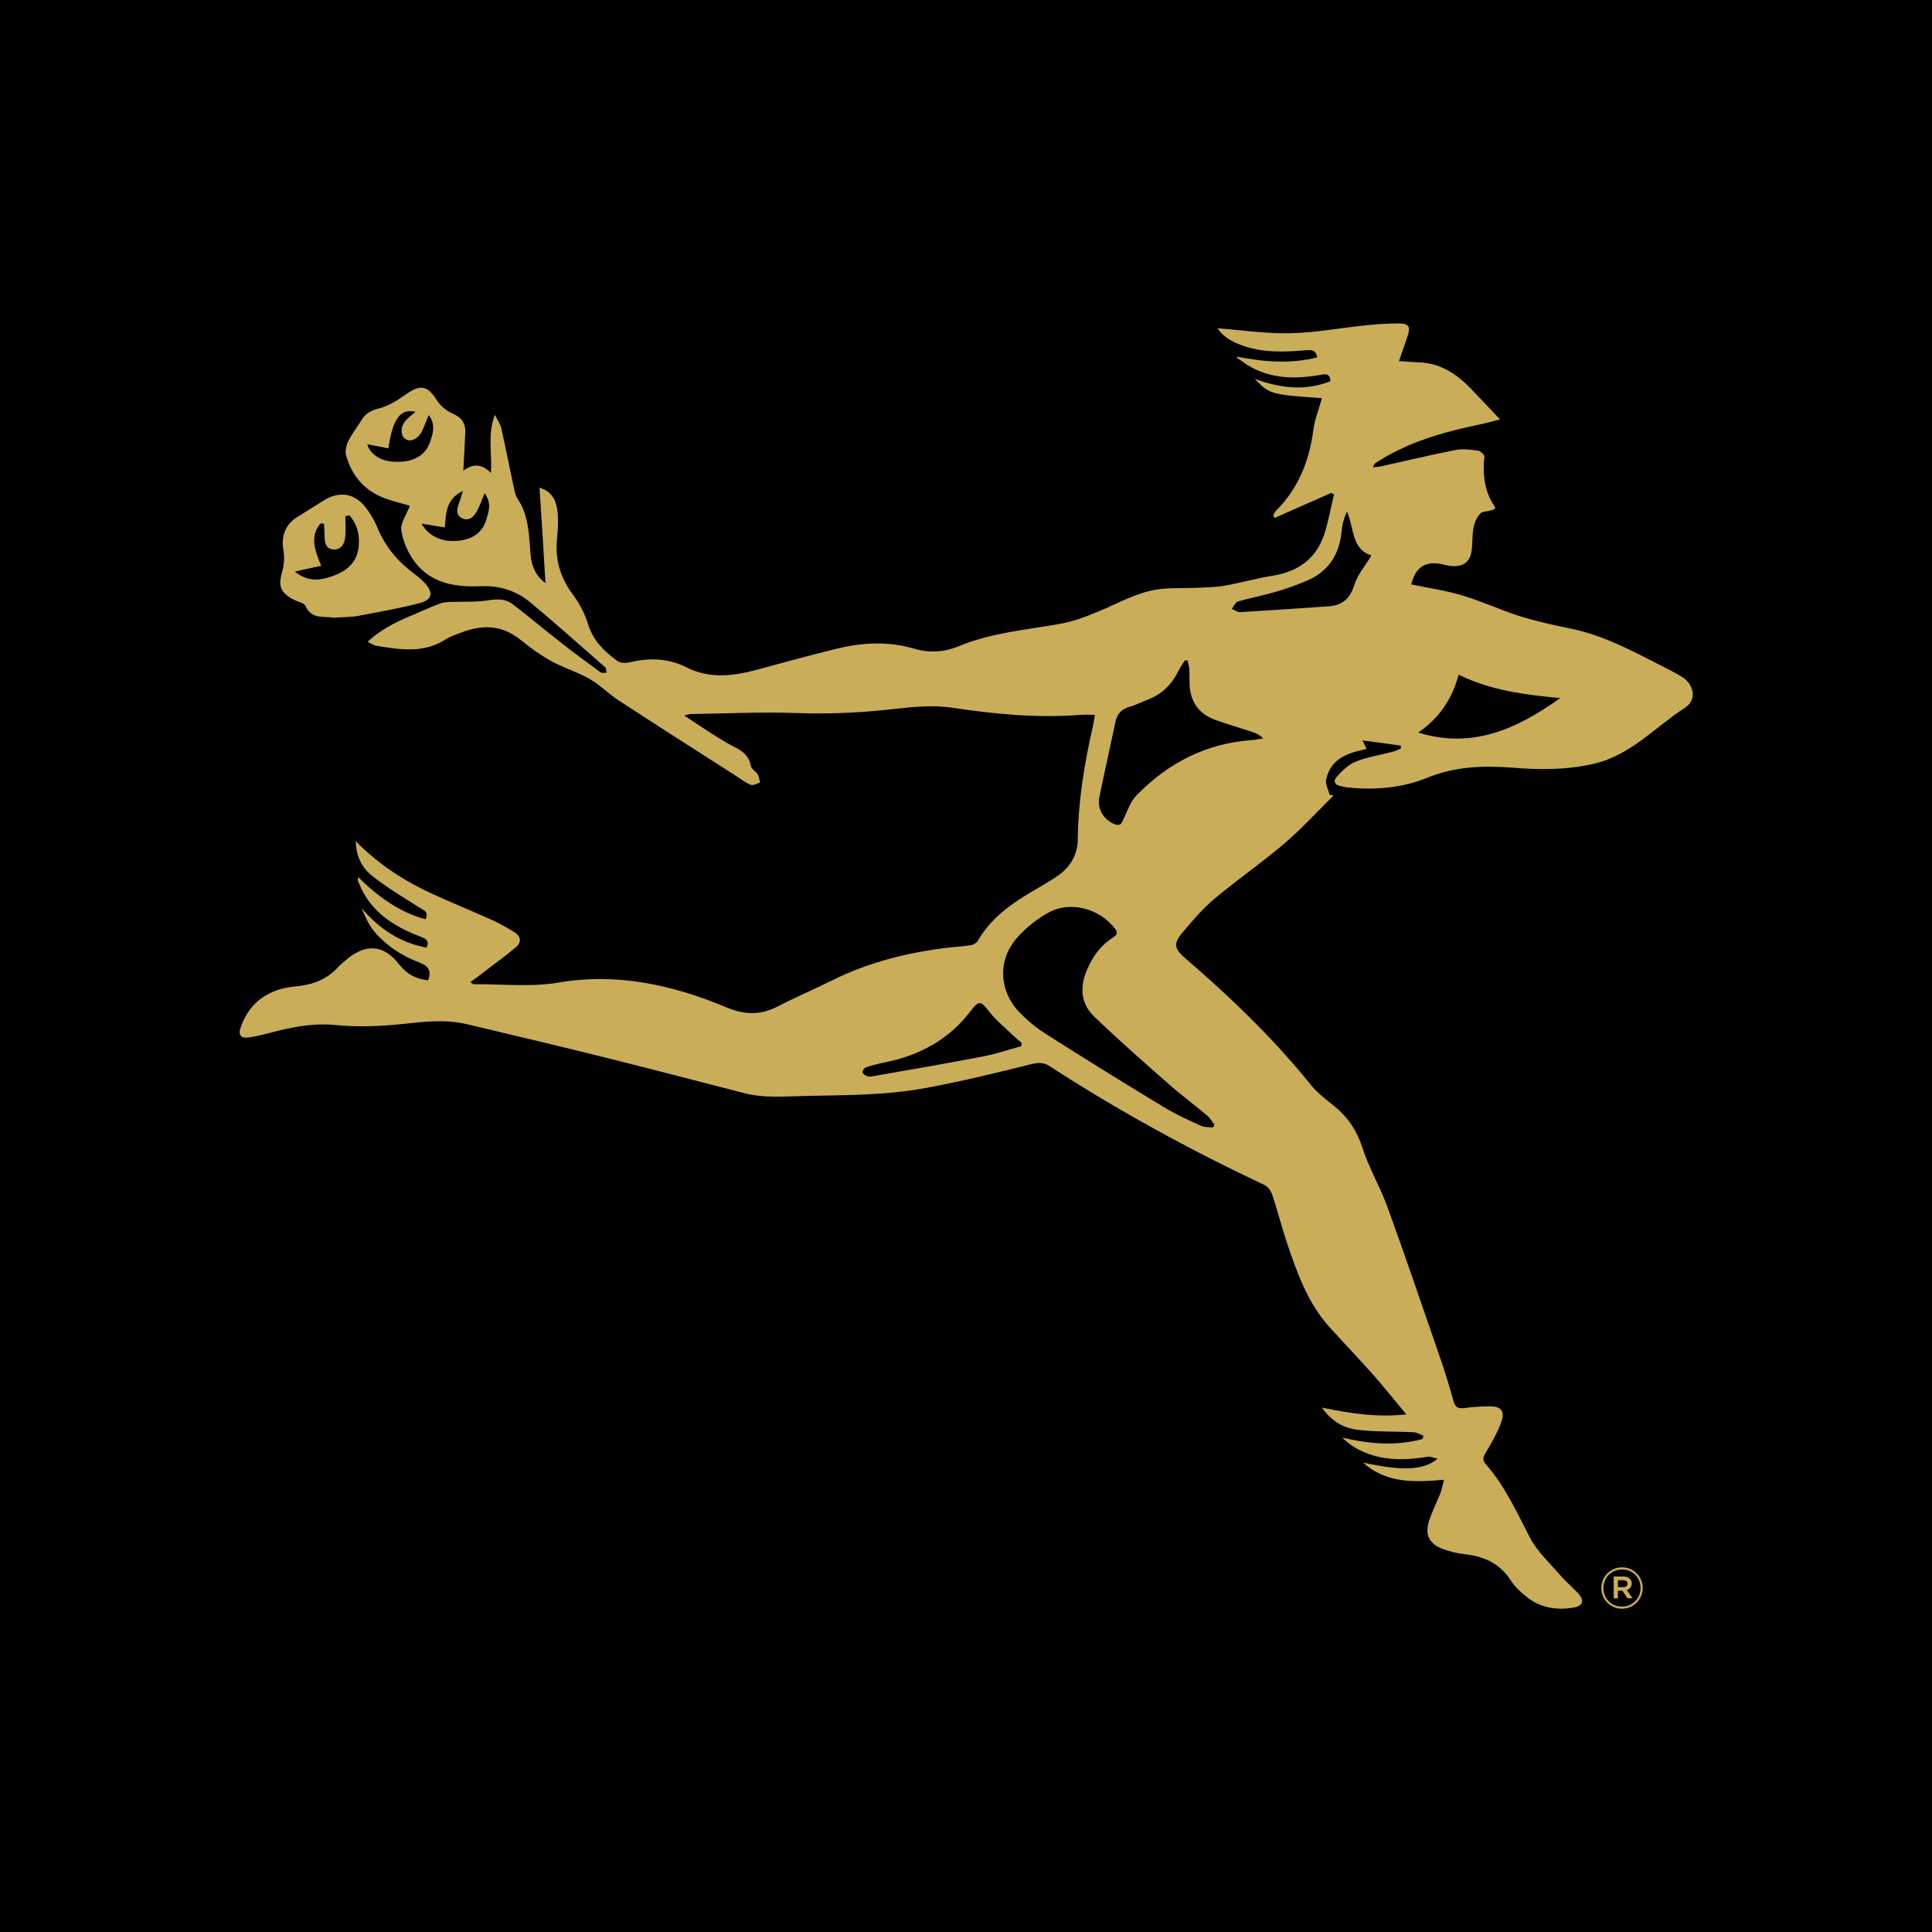 <?xml version="1.0" encoding="UTF-8"?>
<svg data-bbox="-20.3 0 1240.7 1200" viewBox="0 0 1200 1200" xmlns="http://www.w3.org/2000/svg" data-type="color">
    <g>
        <defs>
            <clipPath id="e7451f14-d985-40f8-ab7f-bc10c5481a8a">
                <path d="M1200 0v1200H0V0z"/>
            </clipPath>
        </defs>
        <path d="M1220.4 0v1200H-20.3V0z" fill="#000000" data-color="1"/>
        <g clip-path="url(#e7451f14-d985-40f8-ab7f-bc10c5481a8a)">
            <path d="M217 320.1c-.8.2-1.7.3-2.5.5 0 4.4.4 8.9-.1 13.3-.5 3.9-2.5 7.6-7.2 7.4-4.9-.3-5.5-4.3-5.6-8.4 0-2.6-.3-5.2-.4-7.7H199c-6.7 8.1-3.4 16.9.5 26.2-5.4 1.2-10.2 2.2-16.4 3.6 7.9 6.3 15 5.6 22.1 3.3 9.3-3 16.6-8.3 17.6-18.9.7-7.1-.9-13.9-5.8-19.3m-9.9 63.5c-6.4-.9-13.7 1.1-17.4-7.3-.9-1.9-4.7-2.5-7.2-3.8-8.5-4.5-9.8-8.5-7.2-17.6 1.2-4.2 1.5-9 .7-13.3-1.4-8.3 1.1-15.6 8.1-20.1 5.7-3.6 11.5-7.2 17.2-10.8 9.1-5.6 18.4-4.5 25.2 3.7 3.2 4 6 8.6 7.9 13.3 4.8 11.7 12.4 20.8 22.4 28.3 2.4 1.8 4.7 3.7 6.8 5.9 5.8 6.1 5 10.6-2.9 12.7-12.5 3.2-25.3 5.5-38 7.9-5.1.9-10.3.8-15.6 1.2" fill="#caad59" data-color="2"/>
            <path d="M261.7 325.1c4.7 8.2 12.9 11.7 22.7 10.8 8.4-.8 15-4.5 17.6-12.9 1.5-5 3.6-10.4-1-16.7-1.8 4.3-2.8 7.4-4.3 10.3-2 4-5.2 7.6-9.9 5.2-4.4-2.3-2.7-6.8-1.2-10.6.6-1.6 1-3.3 1.9-6.3-10.6 5.2-10.5 13.9-11.2 22.7-4.8-.8-9.1-1.5-14.7-2.4m-33.5-49.3c1.8 6.4 8.6 10.6 16.7 10.9 11.7.6 19.5-3.6 22.5-12.8 1.6-4.9 3.4-10.2-1-16.3-1.8 4.3-2.9 7.5-4.4 10.5-2.5 4.7-7.2 6.6-10.2 4.4s-3.1-7.4.2-11.3c1.7-2 3.9-3.5 6.2-5.5-9.5-2.2-14.1 4.2-16.9 22.7-4.2-.8-8.3-1.7-13.2-2.6M634.4 650c0-.8 0-1.5.1-2.3-1.8-1.5-3.6-3-5.3-4.6-5-4.9-10.5-9.3-14.8-14.8-5.1-6.5-6.3-7.2-11.3-.6-13.6 18-32 27.9-53.7 32.2-3.9.8-7.8 1.8-11.5 3-1 .3-2.3 2.1-2.2 3s1.6 2.1 2.8 2.5 2.8.3 4.1 0c22.8-4 45.6-7.9 68.3-12.3 7.9-1.5 15.7-4.2 23.5-6.3M851.9 345c-12.6-3.7-10.7-17.1-15.3-27.3-1.9 4.2-3 8.3-3.3 12.4-1.4 14.3-8.1 24.9-21.6 30.6-6.4 2.7-13 5.1-19.7 7-7.6 2.2-15.5 3.7-23.1 5.9-1.6.5-2.6 3-3.8 4.6 1.7.7 3.5 2.1 5.2 2 18.3-1.1 36.7-2.3 55-3.6 8.6-.6 13.3-4.9 16-13.5 2-6.3 6.7-11.7 10.6-18.2M906 419c-4.1 15.5-12.4 27.3-25.1 36 33.6 10.4 61-2.1 88.2-21.4-22.3-2.1-43.4-4.8-63.2-14.6m-168.3-8.8h-1.7c-1.4 2.3-3 4.6-4.2 7-4 8-10 13.9-18.4 17.2-3.9 1.5-7.7 3.5-11.7 4.6-5.1 1.4-7.8 4.5-8.8 9.5-3.3 15.6-6.8 31.2-10 46.8-1.5 7.3 3.1 14.4 10 16.8 3.4 1.1 3.8-1 5-3.3 2.5-5.2 4.4-11.1 8.3-15 19.6-20 43.1-32.1 71.4-34.1 2.3-.1 4.7-.7 7.1-1.1-2.4-2.3-4.7-3.3-7.1-4.1-7.4-2.4-14.9-4.6-22.2-7.2-11.5-4-16.6-12.5-16.5-24.4 0-2.4 0-4.8-.1-7.2-.1-1.9-.7-3.7-1.1-5.6m15.8 290.2c.3-.6.6-1.1.9-1.7-1.5-1.9-2.7-4.2-4.5-5.7-8.1-6.8-16.6-13.1-24.6-20.2-15.5-13.6-30.9-27.2-45.7-41.4-8.1-7.8-8.9-17.9-4.6-28.3 3.4-8.3 8.3-15.4 16-20.4 2-1.3 4.1-2.6 1.8-5.6-9.4-12.5-27.6-17.7-41.2-10.3-7.4 4-14.4 9.6-19.9 15.9-12.1 13.8-11.1 33 1.6 46.2 5 5.1 10.6 9.8 16.7 13.6 24.5 15.6 49.1 30.8 73.9 45.8 7 4.2 14.5 7.6 22 11 2.2 1.1 5.1.8 7.7 1.1M287.6 292.5c6.8-5.1 12-4 17.3 1.2.9-12-2.3-23.5 2.5-36.1 1.8 3.8 3.5 6.1 4 8.5 2.6 11.7 4.9 23.5 7.4 35.1.7 2.9 1.1 6.2 2.7 8.6 7.2 10.8 7 23.1 8.1 35.2.7 6.9 3.1 12.6 9.2 17.2-1.2-20.3-2.4-39.8-3.7-59.3 8.4 2.6 10.4 8.6 11.2 14.8.6 5.5.2 11.2-.3 16.8-1.3 12.8 1.8 23.9 9.5 34.3 4.2 5.6 7.7 12.2 9.8 19 3.2 10.3 10.2 17 18.4 22.9 1.7 1.2 5 1.2 7.3.7 12.2-2.9 23.9-2.7 35.6 3.2 14.2 7.2 29.1 5.3 43.9 1.3 16.4-4.4 32.8-9 49.3-13 15.9-3.9 32-4.7 48 0 9.3 2.8 18.8 2.2 27.6-1.5 20-8.3 41.4-10.1 62.4-13.8 8.2-1.4 16.1-4.3 23.8-7.5 13.6-5.6 26.5-13.4 41.6-14.5 6.6-.5 13.2-.2 19.8-.5 5.9-.3 11.9-.3 17.6-1.3 10-1.8 19.9-4.6 29.9-6.2 15.9-2.6 27.1-10.6 32.1-26 2.6-8 4-16.4 6-24.6l-1.8-.8-35.1 15.5-.9-1.5c.5-.9.9-2.1 1.6-2.8 14.1-14 20.9-31.3 23.4-50.7.9-6.6 3.5-12.9 5.3-19.4-31.8-2.2-32.5-2.4-41.8-12 16.5 6.1 31.7 7.5 47.1 1.5-.3-3.8-1.6-4.8-5.4-4.1-16 2.9-31.9 2.9-46.4-6.1-1.5-1-2.9-2.1-4.4-3.1-.8-.5-1.8-.9-2.2-2 16.9 3.3 33.3 4.7 50.2.5-.9-4.3-3-4.8-6.5-4.5-13.8 1.2-27.6 1.8-40.9-3.2-6.3-2.3-11.7-5.7-14.5-10.4 14.6 1.1 29.7 3.4 44.7 3.1 15.7-.3 31.4-3.3 47-4.9 6.9-.7 13.9-1.2 20.9-1.2s7 2.9 5.4 7.7c-1.6 5.1-3.5 10.1-5.4 15.7 4.2.2 8.4.6 12.7.8 13.1.5 23 7.1 31.8 16.1 5.9 6.1 11.7 12.4 18.3 19.3-3.7.9-7.6 2.1-11.5 2.9-23 4.8-45.5 10.9-65.5 24-.8.5-1.5 1.1-1.9 2.9 1.8-.2 3.5-.3 5.2-.7 15.4-3.4 30.8-7.1 46.2-10.1 4.4-.9 9.2-.2 13.8.4 1.5.2 4.3 2.8 4 3.7-.6 5-.7 11 .5 17 .9 4.5 2.6 9 5.3 13.1.6.9 1.4 1.9.1 2.7-1.4.8-7.3 1.4-8.1 2.2-5.6 5.7-5 13.3-5.5 21.3-.6 8.9-4.8 12.5-13.6 11.6-1.8-.2-3.5-.7-5.3-1.1-10.2-2.1-16.3 2-18.8 12.6 10.6 2.2 21.5 3.8 31.9 6.9 12 3.6 23.5 9 35.4 12.8 10.6 3.3 21.6 5.7 32.4 7.9 20.1 4.2 37.9 13.9 55.8 23 4.3 2.2 8.6 4.3 12.7 6.9 7.5 4.7 9.2 14.3 1.9 19-18.6 12-33.9 29.7-56.8 34.9-16.8 3.9-33.8 3.8-50.7 2.4-18-1.4-35.5-.7-52.5 6.2-15.7 6.4-32.1 7.8-48.9 6.2-1.8-.1-3.5-.7-5.2-1-3.7-.6-4.6-3.2-2.5-5.5 3.4-3.7 7.2-7.7 11.6-9.5 7.4-3 15.4-4.2 23.1-6.2 1.8-.5 3.6-1.3 5.3-2 0-.6 0-1.3-.1-1.9-7.6-1.1-15.2-2.1-23.7-3.2 1.1 2.3 1.8 3.7 2.5 5.3-11.5 2.4-22.3 5.8-25.1 19-.6 2.8 1.3 6.2 2.1 9.3.8.2 1.6.4 2.4.7-10 9.9-19.6 20.4-30.3 29.6-13.9 11.9-29.2 22.4-43.3 34.2-7.5 6.3-13.9 13.8-20.2 21.3-5.8 6.9-5 10 1.8 15.9 28.1 24.2 54.8 49.8 78.1 78.8 4.2 5.2 9.9 9.3 15.1 13.6 8.2 6.8 13.5 15 16.9 25.5 4 12.5 10.9 24 15.4 36.4 11.3 31.2 22 62.6 32.8 93.9 3.1 8.9 5.8 17.9 8.3 26.9 1.1 3.7 2.7 4.7 6.4 4.3 5.3-.7 10.7-1.1 16.1-1.1 7.3 0 9.6 3.2 7.1 10-2.4 6.5-5.9 12.7-9.5 18.6-1.8 2.9-2.2 5 0 7.4 11.9 13.6 19.2 29.8 27.4 45.6 4.5 8.6 12.2 15.7 18.7 23.2 3.4 4 7.4 7.3 11 11.1 4.4 4.8 3.4 8.2-3.1 9.2-10.3 1.6-20.1 0-28.4-6.5-3.7-3-7.5-6.3-10-10.3-6.9-10.8-16.9-15.2-29.1-16.5-4.5-.5-9.1-1.7-13.3-3.2-8.5-3.2-11.3-9-8.4-17.6 1.9-5.9 4.7-11.4 7-17.2.9-2.4 1.4-5.1 2.2-8.2-18.6 1.7-36 2.2-50.2-10.6 24.2 5.1 37 5 46.2-2.4-2.2-.5-4.4-1.6-6.5-1.2-15.3 2.4-30.3 2.5-44.3-5.5-3.1-1.8-5.8-4-8.5-6.5 16.8 4 33.3 5.4 50 .9.2-.7.4-1.4.5-2.1-2-.7-4-2-6.1-2.1-11.6-.6-23.2-.1-34.6-1.5-8.5-1-16.2-5-22.3-13.8 17.7 3.6 34.1 6.2 52.4 4.2-7.7-9.2-14.2-17.4-21.2-25.3-8.5-9.6-17.4-18.8-26-28.3-13.9-15.2-20.6-34.1-27-53.1-3.3-9.8-5.8-20-9.1-29.8-.8-2.3-2.7-5-4.9-6-46-21.7-90.6-46-133.2-73.7-4.2-2.7-7.5-2.3-12.1-1.2-21.1 5.3-42.2 10.4-63.6 14.4-24.8 4.8-50.1 4.7-75.3 5.2-13 .2-26 1.6-38.7-1.7-28.3-7.2-56.5-14.7-84.7-21.7-29.2-7.3-58.5-14.2-87.9-21.2-13.5-3.2-26.9-1.4-40.5 0-13.4 1.4-27.2 1.9-40.5.6-12.8-1.3-24.6.7-36.7 3.7-5.6 1.4-11.2 3-16.9 3.9s-7.6-1.3-5.5-6.8c5.7-15.6 17.7-23.3 33.7-24.8 10.4-.9 19.4-4.1 26.6-12 1.7-1.9 3.8-3.5 5.8-5.2 11.9-9.6 22.7-8.6 32.1 3.5 4.8 6.1 10.6 9.2 18 9.9 2.3-6.2 0-9-5.5-11.1-10.8-4.1-20.4-10.3-27.9-19.2-3.5-4.1-5.7-9.3-7.9-14.5 10.8 12.6 23.6 21.4 40.3 24.5 2-4.3-.3-5.5-3.7-6.8-16.7-6.4-31.2-15.5-38.2-33.1-.2-.6-.5-1.1-.7-1.7v-2.3c12.4 12.1 25.6 21.9 42 26.3 2.1-4.9-1.1-5.5-3.6-7.2-10.1-6.4-20.4-12.5-29.7-19.9-6-4.8-9.9-11.8-10-21.4 14.2 14.5 30.1 24.7 47.5 32.7 12.5 5.7 25.3 10.9 37.9 16.6 4.5 2.1 8.9 4.6 13.1 7.2s4.5 6.3.9 9.4c-6.3 5.3-12.9 10-19.4 15-2.8 2.2-5.7 4.3-8.8 6.6 1 .7 1.4 1.3 1.9 1.3 17.6-.1 35.6 1.9 52.8-1 36.9-6.3 71.3 1.6 104.6 15.5 11.5 4.8 21.2 4.7 31.8-.8 10.8-5.6 22.1-10.4 33-15.8 23.2-11.6 47.8-17.7 73.5-20.7 4.3-.5 8.8-.7 13.1-1.4 1.5-.2 3.5-1.3 4.3-2.5 9.1-16.1 24-25.3 39.4-34.1 3.4-2 6.9-4.1 10.2-6.4 7.9-5.4 12.5-13 12.6-22.7.3-24.1 4.2-47.7 9.6-71.2.4-1.7.6-3.4 1-6.2-3.2 0-5.9-.2-8.6 0-27.1 2.2-53.8-.5-80.7-4.5-11.7-1.7-24-.4-35.8.9-20 2.3-39.8 3.2-59.8 2.5-22-.8-44 .3-66 .6-.8 0-1.5.3-4.2.9 7.6 5 14 9.3 20.4 13.3 3.5 2.2 7.2 4.4 10.9 6.3 5.1 2.5 9 5.5 10.1 11.6.3 2 3.2 3.4 4.3 5.4.9 1.5 1 3.4 1.5 5.1-1.9.5-4.2 1.9-5.7 1.4-3.1-1.2-5.9-3.3-8.7-5.2-24.4-15.7-48.9-31.2-73.2-47.1-6.2-4-11.5-9.5-17.8-13.2-7-4.1-14.8-6.6-22.1-10.2-4.6-2.3-8.9-5.2-13.1-8.1-4.5-3.1-8.4-6.9-13-9.6-10.2-6.1-21-5.4-31.8-1.3-3.3 1.3-6.9 2.4-9.9 4.3-13.7 8.9-28.4 6.4-43.1 4-1.6-.2-3.1-1.4-5.4-2.5 8.2-7.5 17-11.9 26.1-15.8 6.3-2.6 12.4-5.5 18.8-7.9 1.9-.8 4.1-.9 6.2-1 8.2-.3 16.4.2 24.4-1.1 5.5-.8 10.5-.8 14.8 2.6 10.1 7.8 19.9 16 30 23.9 8 6.3 16.2 12.3 24.4 18.3.9.6 2.5.2 3.7.3-.3-1.2 0-2.8-.9-3.5-15.3-13.4-30.5-27-46.1-40-8.8-7.4-19.2-10.8-31.1-10.3-15.4.7-30.5-1.6-40.7-14.7-4.3-5.6-7.6-12.9-8.6-19.9-.7-4.6 3.2-9.9 5.3-15.4-3.8-1.1-8.9-2.3-13.9-4-13.4-4.4-21.9-13.8-25.7-27.1-.8-2.6 0-6.3 1.3-8.9 2.2-4.6 5.5-8.7 8.2-13.1 2.5-4.2 5.8-6 10.8-7.3 6.1-1.5 11.9-5.3 17.2-9 8.8-6.1 13.1-5.2 18.9 4 2.2 3.4 5.9 6.5 9.6 8.1 5.7 2.4 8.2 6.1 8 11.9-.3 7.4-.8 14.7-1.2 23.5" fill="#caad59" data-color="2"/>
            <path d="M1008.2 985.8c1.7 0 2.7-.8 2.7-2.1 0-1.4-1-2.2-2.7-2.2h-3.3v4.3zm-5.9-6.6h6c1.8 0 3.2.5 4.1 1.5.7.7 1.1 1.6 1.1 2.8 0 2.2-1.3 3.6-3.1 4.1l3.6 5.1h-3.1l-3.2-4.7h-2.8v4.7h-2.6zm16.7 7.1c0-6.4-4.9-11.5-11.5-11.5s-11.6 5.2-11.6 11.5c0 6.5 4.9 11.6 11.5 11.6s11.6-5.2 11.6-11.6m-24.4.1c0-7.1 5.7-12.9 12.9-12.9s12.8 5.8 12.8 12.8c0 7.1-5.7 12.9-12.9 12.9s-12.8-5.8-12.8-12.8" fill="#caad59" data-color="2"/>
        </g>
    </g>
</svg>

